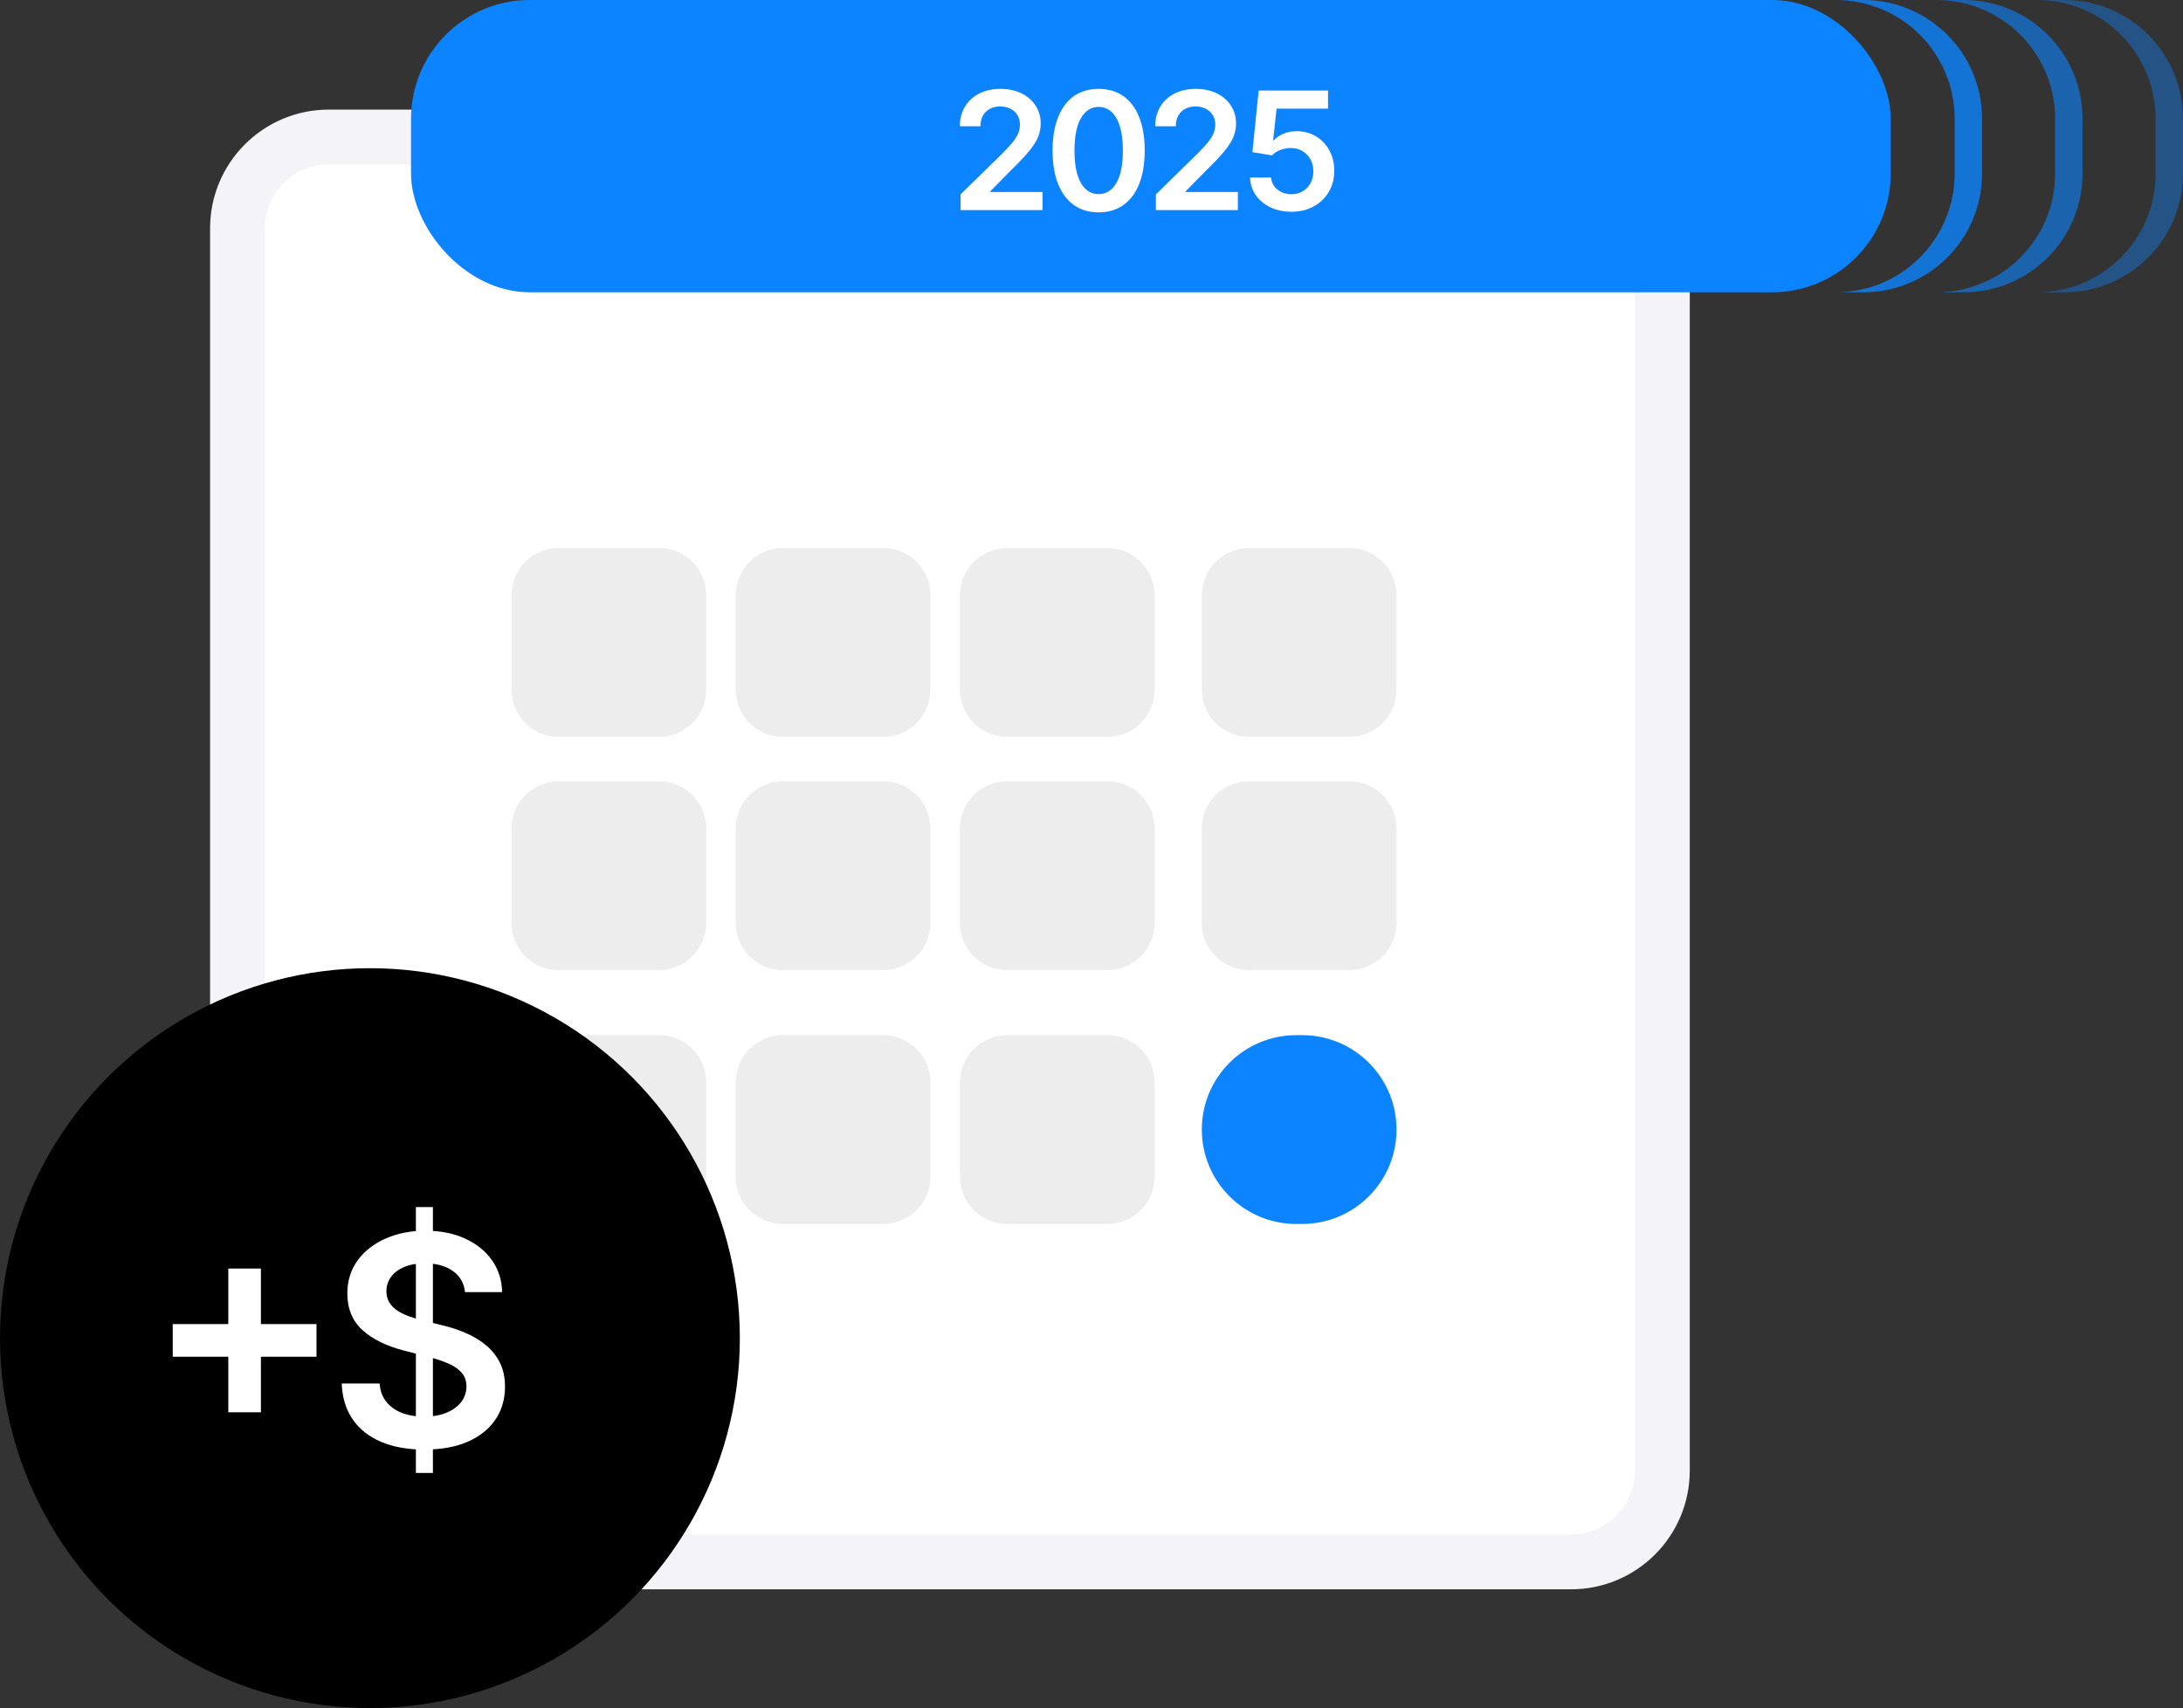 <svg width="239" height="187" viewBox="0 0 239 187" fill="none" xmlns="http://www.w3.org/2000/svg">
<rect x="0" y="0" width="239" height="187" fill="#333333" stroke="none"/>
<rect x="26" y="15" width="156" height="156" rx="10" fill="white" stroke="#F4F4F8" stroke-width="6"/>
<path d="M56 65.168C56 62.314 58.314 60 61.168 60H72.149C75.003 60 77.317 62.314 77.317 65.168V75.503C77.317 78.357 75.003 80.671 72.149 80.671H61.168C58.314 80.671 56 78.357 56 75.503V65.168Z" fill="#EDEDED"/>
<path d="M56 90.706C56 87.852 58.314 85.538 61.168 85.538H72.149C75.003 85.538 77.317 87.852 77.317 90.706V101.041C77.317 103.895 75.003 106.209 72.149 106.209H61.168C58.314 106.209 56 103.895 56 101.041V90.706Z" fill="#EDEDED"/>
<path d="M56 118.497C56 115.643 58.314 113.329 61.168 113.329H72.149C75.003 113.329 77.317 115.643 77.317 118.497V128.832C77.317 131.686 75.003 134 72.149 134H61.168C58.314 134 56 131.686 56 128.832V118.497Z" fill="#EDEDED"/>
<path d="M80.547 65.168C80.547 62.314 82.861 60 85.715 60H96.696C99.55 60 101.864 62.314 101.864 65.168V75.503C101.864 78.357 99.55 80.671 96.696 80.671H85.715C82.861 80.671 80.547 78.357 80.547 75.503V65.168Z" fill="#EDEDED"/>
<path d="M80.547 90.706C80.547 87.852 82.861 85.538 85.715 85.538H96.696C99.55 85.538 101.864 87.852 101.864 90.706V101.041C101.864 103.895 99.55 106.209 96.696 106.209H85.715C82.861 106.209 80.547 103.895 80.547 101.041V90.706Z" fill="#EDEDED"/>
<path d="M80.547 118.497C80.547 115.643 82.861 113.329 85.715 113.329H96.696C99.55 113.329 101.864 115.643 101.864 118.497V128.832C101.864 131.686 99.55 134 96.696 134H85.715C82.861 134 80.547 131.686 80.547 128.832V118.497Z" fill="#EDEDED"/>
<path d="M105.094 65.168C105.094 62.314 107.407 60 110.261 60H121.243C124.097 60 126.41 62.314 126.41 65.168V75.503C126.41 78.357 124.097 80.671 121.243 80.671H110.261C107.407 80.671 105.094 78.357 105.094 75.503V65.168Z" fill="#EDEDED"/>
<path d="M105.094 90.706C105.094 87.852 107.407 85.538 110.261 85.538H121.243C124.097 85.538 126.41 87.852 126.41 90.706V101.041C126.41 103.895 124.097 106.209 121.243 106.209H110.261C107.407 106.209 105.094 103.895 105.094 101.041V90.706Z" fill="#EDEDED"/>
<path d="M105.094 118.497C105.094 115.643 107.407 113.329 110.261 113.329H121.243C124.097 113.329 126.41 115.643 126.41 118.497V128.832C126.41 131.686 124.097 134 121.243 134H110.261C107.407 134 105.094 131.686 105.094 128.832V118.497Z" fill="#EDEDED"/>
<path d="M131.578 65.168C131.578 62.314 133.892 60 136.746 60H147.727C150.581 60 152.895 62.314 152.895 65.168V75.503C152.895 78.357 150.581 80.671 147.727 80.671H136.746C133.892 80.671 131.578 78.357 131.578 75.503V65.168Z" fill="#EDEDED"/>
<path d="M131.578 90.706C131.578 87.852 133.892 85.538 136.746 85.538H147.727C150.581 85.538 152.895 87.852 152.895 90.706V101.041C152.895 103.895 150.581 106.209 147.727 106.209H136.746C133.892 106.209 131.578 103.895 131.578 101.041V90.706Z" fill="#EDEDED"/>
<path d="M131.578 123.664C131.578 117.956 136.205 113.329 141.913 113.329H142.559C148.268 113.329 152.895 117.956 152.895 123.664C152.895 129.373 148.268 134 142.559 134H141.913C136.205 134 131.578 129.373 131.578 123.664Z" fill="#0D84FF"/>
<path d="M201 0C208.18 0 214 5.82 214 13V19C214 26.18 208.18 32 201 32H204C211.18 32 217 26.18 217 19V13C217 5.82 211.18 0 204 0H201Z" fill="#0D84FF" fill-opacity="0.8"/>
<path d="M212 0C219.18 0 225 5.82 225 13V19C225 26.18 219.18 32 212 32H215C222.18 32 228 26.18 228 19V13C228 5.82 222.18 0 215 0H212Z" fill="#0D84FF" fill-opacity="0.6"/>
<path d="M223 0C230.18 0 236 5.82 236 13V19C236 26.18 230.18 32 223 32H226C233.18 32 239 26.18 239 19V13C239 5.82 233.18 0 226 0H223Z" fill="#0D84FF" fill-opacity="0.4"/>
<circle cx="40.5" cy="146.5" r="40.5" fill="black"/>
<path d="M24.995 154.619V138.88H28.566V154.619H24.995ZM18.912 148.535V144.964H34.65V148.535H18.912ZM45.532 161.26V132.148H47.397V161.26H45.532ZM50.911 141.462C50.805 140.468 50.358 139.695 49.569 139.142C48.788 138.588 47.773 138.312 46.522 138.312C45.642 138.312 44.888 138.444 44.259 138.71C43.63 138.975 43.148 139.335 42.815 139.79C42.481 140.245 42.31 140.764 42.303 141.348C42.303 141.833 42.413 142.254 42.633 142.61C42.86 142.966 43.167 143.27 43.554 143.52C43.94 143.762 44.369 143.967 44.839 144.134C45.309 144.301 45.782 144.441 46.26 144.555L48.444 145.1C49.323 145.305 50.168 145.582 50.979 145.931C51.798 146.279 52.53 146.719 53.174 147.25C53.826 147.78 54.342 148.421 54.721 149.172C55.1 149.922 55.289 150.802 55.289 151.81C55.289 153.174 54.941 154.376 54.243 155.415C53.546 156.446 52.537 157.253 51.218 157.837C49.907 158.413 48.318 158.701 46.453 158.701C44.642 158.701 43.069 158.421 41.734 157.86C40.407 157.299 39.369 156.48 38.618 155.403C37.875 154.327 37.474 153.015 37.413 151.469H41.564C41.624 152.28 41.874 152.955 42.314 153.493C42.754 154.031 43.326 154.433 44.031 154.698C44.744 154.964 45.54 155.096 46.419 155.096C47.337 155.096 48.14 154.96 48.83 154.687C49.528 154.406 50.074 154.02 50.468 153.527C50.862 153.027 51.063 152.443 51.07 151.776C51.063 151.169 50.885 150.669 50.536 150.275C50.187 149.873 49.698 149.539 49.069 149.274C48.447 149.001 47.719 148.758 46.886 148.546L44.236 147.864C42.318 147.371 40.802 146.624 39.687 145.624C38.58 144.615 38.027 143.277 38.027 141.609C38.027 140.237 38.398 139.036 39.141 138.004C39.892 136.973 40.912 136.174 42.2 135.605C43.489 135.029 44.949 134.741 46.579 134.741C48.231 134.741 49.679 135.029 50.923 135.605C52.173 136.174 53.155 136.966 53.868 137.982C54.581 138.99 54.948 140.15 54.971 141.462H50.911Z" fill="white"/>
<rect x="45" width="162" height="32" rx="13" fill="#0D84FF"/>
<path d="M105.163 23V21.287L109.708 16.832C110.143 16.393 110.505 16.003 110.795 15.662C111.085 15.321 111.302 14.991 111.447 14.671C111.592 14.352 111.664 14.011 111.664 13.648C111.664 13.235 111.57 12.881 111.383 12.587C111.195 12.289 110.938 12.059 110.609 11.897C110.281 11.735 109.908 11.654 109.491 11.654C109.06 11.654 108.683 11.744 108.359 11.923C108.036 12.097 107.784 12.347 107.605 12.671C107.43 12.994 107.343 13.38 107.343 13.827H105.087C105.087 12.996 105.276 12.274 105.656 11.661C106.035 11.047 106.557 10.572 107.222 10.235C107.891 9.898 108.658 9.73 109.523 9.73C110.401 9.73 111.172 9.894 111.837 10.222C112.501 10.55 113.017 11 113.384 11.571C113.754 12.142 113.94 12.794 113.94 13.527C113.94 14.017 113.846 14.499 113.658 14.972C113.471 15.445 113.141 15.969 112.668 16.544C112.199 17.119 111.54 17.816 110.692 18.634L108.436 20.929V21.018H114.138V23H105.163ZM120.282 23.249C119.229 23.249 118.326 22.983 117.572 22.45C116.822 21.913 116.244 21.14 115.839 20.13C115.439 19.116 115.238 17.895 115.238 16.467C115.243 15.04 115.445 13.825 115.846 12.824C116.251 11.818 116.828 11.051 117.578 10.523C118.332 9.994 119.234 9.73 120.282 9.73C121.33 9.73 122.231 9.994 122.986 10.523C123.74 11.051 124.317 11.818 124.718 12.824C125.123 13.829 125.325 15.044 125.325 16.467C125.325 17.899 125.123 19.122 124.718 20.136C124.317 21.146 123.74 21.918 122.986 22.45C122.236 22.983 121.334 23.249 120.282 23.249ZM120.282 21.249C121.1 21.249 121.746 20.846 122.219 20.041C122.696 19.231 122.935 18.04 122.935 16.467C122.935 15.428 122.826 14.554 122.609 13.847C122.391 13.139 122.084 12.607 121.688 12.249C121.292 11.886 120.823 11.705 120.282 11.705C119.468 11.705 118.824 12.11 118.351 12.92C117.878 13.725 117.64 14.908 117.636 16.467C117.631 17.511 117.736 18.389 117.949 19.101C118.166 19.812 118.473 20.349 118.869 20.712C119.265 21.07 119.736 21.249 120.282 21.249ZM126.549 23V21.287L131.094 16.832C131.528 16.393 131.891 16.003 132.18 15.662C132.47 15.321 132.687 14.991 132.832 14.671C132.977 14.352 133.05 14.011 133.05 13.648C133.05 13.235 132.956 12.881 132.768 12.587C132.581 12.289 132.323 12.059 131.995 11.897C131.667 11.735 131.294 11.654 130.876 11.654C130.446 11.654 130.069 11.744 129.745 11.923C129.421 12.097 129.17 12.347 128.991 12.671C128.816 12.994 128.729 13.38 128.729 13.827H126.472C126.472 12.996 126.662 12.274 127.041 11.661C127.42 11.047 127.942 10.572 128.607 10.235C129.276 9.898 130.043 9.73 130.908 9.73C131.786 9.73 132.557 9.894 133.222 10.222C133.887 10.55 134.403 11 134.769 11.571C135.14 12.142 135.325 12.794 135.325 13.527C135.325 14.017 135.231 14.499 135.044 14.972C134.856 15.445 134.526 15.969 134.053 16.544C133.584 17.119 132.926 17.816 132.078 18.634L129.822 20.929V21.018H135.523V23H126.549ZM141.38 23.179C140.527 23.179 139.765 23.019 139.091 22.7C138.418 22.376 137.883 21.933 137.487 21.37C137.095 20.808 136.886 20.164 136.861 19.44H139.162C139.204 19.977 139.437 20.416 139.858 20.756C140.28 21.093 140.787 21.261 141.38 21.261C141.844 21.261 142.258 21.155 142.62 20.942C142.982 20.729 143.268 20.433 143.476 20.053C143.685 19.674 143.787 19.241 143.783 18.756C143.787 18.261 143.683 17.822 143.47 17.439C143.257 17.055 142.965 16.755 142.594 16.538C142.223 16.316 141.797 16.205 141.316 16.205C140.924 16.201 140.538 16.273 140.159 16.423C139.78 16.572 139.479 16.768 139.258 17.011L137.116 16.659L137.8 9.909H145.394V11.891H139.763L139.385 15.361H139.462C139.705 15.076 140.048 14.839 140.491 14.652C140.934 14.46 141.42 14.364 141.949 14.364C142.741 14.364 143.449 14.552 144.071 14.927C144.693 15.298 145.183 15.809 145.541 16.461C145.899 17.113 146.078 17.859 146.078 18.698C146.078 19.563 145.878 20.334 145.477 21.012C145.081 21.685 144.529 22.216 143.821 22.604C143.118 22.987 142.304 23.179 141.38 23.179Z" fill="white"/>
</svg>
